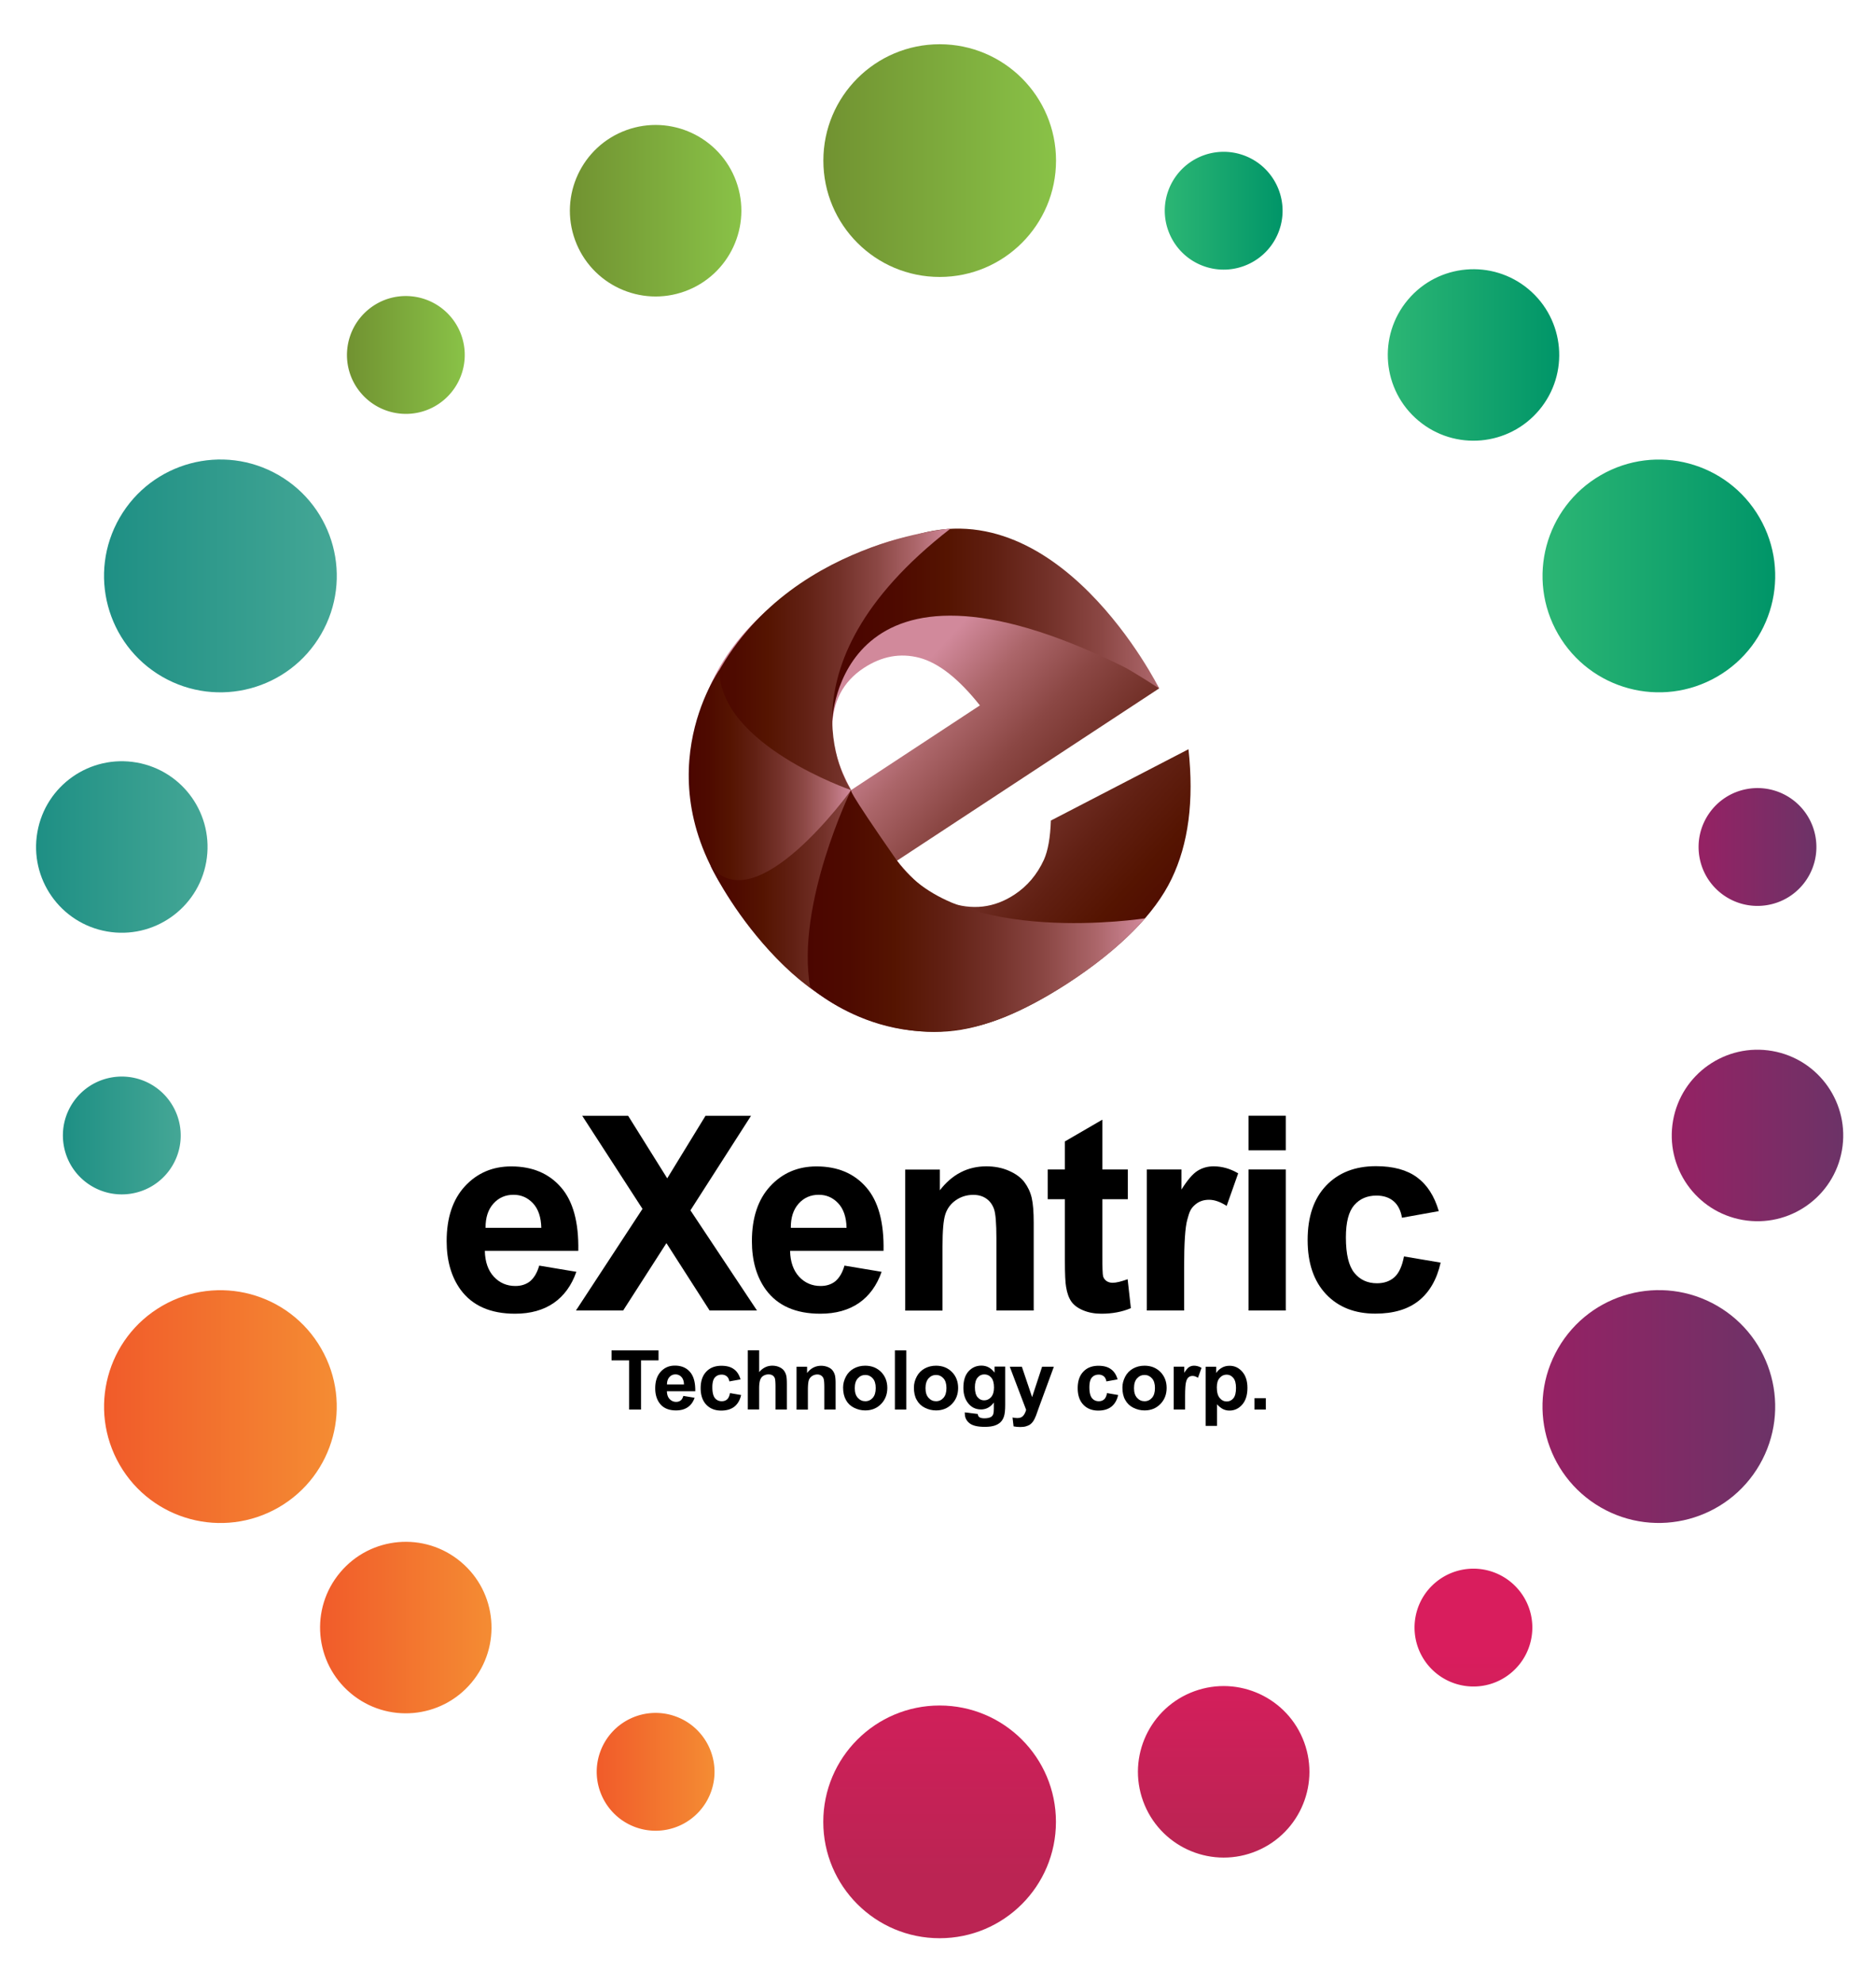 <?xml version="1.0" encoding="UTF-8"?>
<svg data-bbox="4.477 5.49 224.317 235.04" viewBox="0 0 232.86 246.12" xmlns="http://www.w3.org/2000/svg" data-type="ugc">
    <g>
        <path d="m66.93 157.06 4.61.77c-.59 1.69-1.53 2.98-2.81 3.87-1.28.88-2.88 1.33-4.8 1.33-3.04 0-5.3-.99-6.76-2.98-1.15-1.59-1.73-3.6-1.73-6.03 0-2.9.76-5.17 2.27-6.81 1.52-1.64 3.43-2.46 5.75-2.46 2.6 0 4.66.86 6.16 2.58 1.51 1.72 2.23 4.35 2.16 7.9h-11.6c.03 1.37.41 2.44 1.12 3.21.71.76 1.6 1.15 2.67 1.15.73 0 1.34-.2 1.83-.59.5-.43.88-1.06 1.13-1.94m.26-4.68c-.03-1.34-.38-2.36-1.04-3.06s-1.46-1.05-2.41-1.05c-1.01 0-1.85.37-2.5 1.1-.66.74-.98 1.74-.97 3h6.92z"/>
        <path d="m71.49 162.63 8.26-12.61-7.48-11.55h5.7l4.85 7.76 4.75-7.76h5.65L85.7 150.2l8.26 12.43h-5.88l-5.36-8.36-5.37 8.36z"/>
        <path d="m104.82 157.06 4.61.77c-.59 1.69-1.53 2.98-2.81 3.87-1.28.88-2.88 1.33-4.8 1.33-3.04 0-5.3-.99-6.76-2.98-1.15-1.59-1.73-3.6-1.73-6.03 0-2.9.76-5.17 2.27-6.81 1.52-1.64 3.43-2.46 5.75-2.46 2.6 0 4.66.86 6.16 2.58 1.51 1.72 2.23 4.35 2.16 7.9h-11.6c.03 1.37.41 2.44 1.12 3.21.71.76 1.6 1.15 2.67 1.15.73 0 1.34-.2 1.83-.59.5-.43.88-1.06 1.13-1.94m.26-4.68c-.03-1.34-.38-2.36-1.04-3.06s-1.46-1.05-2.41-1.05c-1.01 0-1.85.37-2.5 1.1-.66.74-.98 1.74-.97 3h6.92z"/>
        <path d="M128.31 162.63h-4.63v-8.93c0-1.89-.1-3.11-.3-3.67-.2-.55-.52-.99-.96-1.29-.45-.31-.98-.46-1.61-.46q-1.2 0-2.16.66c-.64.44-1.07 1.02-1.31 1.75s-.35 2.07-.35 4.02v7.93h-4.63v-17.5h4.3v2.57c1.53-1.98 3.45-2.97 5.77-2.97 1.02 0 1.96.18 2.8.55q1.275.555 1.92 1.41c.43.57.74 1.22.91 1.94.17.73.25 1.76.25 3.12z"/>
        <path d="M139.99 145.13v3.69h-3.16v7.05c0 1.43.03 2.26.09 2.5s.2.43.41.59c.21.15.47.23.78.23.43 0 1.05-.15 1.86-.44l.4 3.59q-1.62.69-3.66.69c-.84 0-1.59-.14-2.26-.42s-1.16-.64-1.47-1.09-.53-1.05-.65-1.81c-.1-.54-.15-1.63-.15-3.26v-7.63h-2.13v-3.69h2.13v-3.48l4.65-2.7v6.18z"/>
        <path d="M146.98 162.63h-4.63v-17.5h4.3v2.49c.74-1.18 1.4-1.95 1.99-2.32s1.25-.56 2-.56c1.05 0 2.07.29 3.05.87l-1.43 4.04c-.78-.5-1.51-.76-2.18-.76q-.975 0-1.65.54c-.675.54-.8 1-1.06 1.94-.26.93-.39 2.89-.39 5.87z"/>
        <path d="M154.97 142.75v-4.29h4.63v4.29zm0 19.88v-17.5h4.63v17.5z"/>
        <path d="m178.59 150.3-4.57.82c-.15-.91-.5-1.6-1.05-2.06-.54-.46-1.25-.69-2.12-.69-1.15 0-2.07.4-2.76 1.19-.69.8-1.03 2.13-1.03 4 0 2.08.35 3.54 1.05 4.4s1.63 1.29 2.81 1.29q1.32 0 2.16-.75c.56-.5.96-1.36 1.19-2.58l4.55.77c-.47 2.09-1.38 3.66-2.72 4.73s-3.14 1.6-5.39 1.6c-2.56 0-4.6-.81-6.12-2.42-1.52-1.62-2.28-3.85-2.28-6.71 0-2.89.76-5.14 2.29-6.75s3.59-2.42 6.2-2.42c2.13 0 3.83.46 5.08 1.38 1.26.92 2.16 2.32 2.71 4.2"/>
        <path d="M78.09 174.92v-6.1h-2.18v-1.24h5.83v1.24h-2.17v6.1z"/>
        <path d="m84.82 173.23 1.4.23c-.18.51-.46.91-.85 1.17-.39.27-.88.4-1.46.4-.92 0-1.61-.3-2.05-.91-.35-.48-.53-1.09-.53-1.83q0-1.32.69-2.07c.46-.5 1.04-.75 1.75-.75.79 0 1.42.26 1.87.78q.69.78.66 2.4h-3.52c.01.42.12.74.34.97s.49.35.81.35c.22 0 .41-.06.56-.18.14-.1.25-.29.33-.56m.08-1.42c-.01-.41-.12-.72-.32-.93a.97.97 0 0 0-.73-.32c-.31 0-.56.11-.76.34-.2.22-.3.53-.3.91z"/>
        <path d="m91.92 171.18-1.39.25c-.05-.28-.15-.49-.32-.63a.97.97 0 0 0-.64-.21q-.525 0-.84.36c-.21.24-.31.65-.31 1.21 0 .63.11 1.08.32 1.34s.5.39.85.39c.27 0 .49-.08.66-.23q.255-.225.36-.78l1.38.24c-.14.63-.42 1.11-.83 1.44-.41.32-.95.49-1.64.49-.78 0-1.4-.25-1.86-.74q-.69-.735-.69-2.04c0-.88.23-1.56.7-2.05.46-.49 1.09-.73 1.88-.73.65 0 1.16.14 1.54.42.39.27.66.7.83 1.27"/>
        <path d="M94.23 167.58v2.7c.45-.53 1-.8 1.63-.8.32 0 .62.06.88.18s.46.27.59.46.22.39.27.62.07.58.07 1.06v3.12h-1.41v-2.81c0-.56-.03-.91-.08-1.06a.7.7 0 0 0-.28-.36c-.13-.09-.3-.13-.51-.13-.23 0-.44.06-.63.17-.18.11-.32.28-.4.51s-.13.57-.13 1.01v2.66h-1.41v-7.34h1.41z"/>
        <path d="M103.73 174.92h-1.41v-2.71c0-.57-.03-.95-.09-1.11a.78.78 0 0 0-.29-.39.86.86 0 0 0-.49-.14c-.24 0-.46.07-.66.2-.19.13-.33.31-.4.53s-.11.63-.11 1.22v2.41h-1.41v-5.32h1.31v.78c.46-.6 1.05-.9 1.75-.9.31 0 .59.06.85.17s.45.25.58.43c.13.17.22.37.28.59.05.22.08.54.08.95v3.29z"/>
        <path d="M104.65 172.19c0-.47.12-.92.35-1.36s.56-.77.98-1 .89-.35 1.41-.35q1.2 0 1.98.78c.51.52.77 1.18.77 1.98s-.26 1.47-.78 2-1.17.79-1.96.79c-.49 0-.95-.11-1.39-.33s-.78-.54-1.01-.97c-.23-.41-.35-.93-.35-1.54m1.45.07c0 .53.12.93.38 1.21q.375.42.93.42c.37 0 .67-.14.92-.42s.37-.69.37-1.22c0-.52-.12-.92-.37-1.2s-.56-.42-.92-.42q-.555 0-.93.42c-.26.28-.38.69-.38 1.21"/>
        <path d="M111.08 174.92v-7.34h1.41v7.34z"/>
        <path d="M113.44 172.19c0-.47.12-.92.35-1.36s.56-.77.98-1 .89-.35 1.41-.35q1.2 0 1.98.78c.51.52.77 1.18.77 1.98s-.26 1.47-.78 2-1.17.79-1.96.79c-.49 0-.95-.11-1.39-.33s-.78-.54-1.01-.97c-.24-.41-.35-.93-.35-1.54m1.44.07c0 .53.12.93.38 1.21q.375.42.93.42c.37 0 .67-.14.92-.42s.37-.69.37-1.22c0-.52-.12-.92-.37-1.2s-.56-.42-.92-.42q-.555 0-.93.42c-.25.28-.38.69-.38 1.21"/>
        <path d="m119.75 175.27 1.61.2c.03.19.09.32.19.39q.195.15.63.15c.37 0 .64-.06.83-.17.12-.07.22-.19.28-.36.04-.12.07-.33.07-.65v-.78c-.42.57-.95.86-1.59.86-.71 0-1.28-.3-1.7-.91-.33-.48-.49-1.07-.49-1.78 0-.89.21-1.57.64-2.04s.96-.71 1.6-.71c.66 0 1.2.29 1.63.87v-.75h1.32v4.77q0 .945-.15 1.41c-.1.31-.25.55-.44.73q-.285.27-.75.42c-.31.1-.71.15-1.18.15-.9 0-1.54-.15-1.92-.46q-.57-.465-.57-1.17c-.01-.04-.01-.1-.01-.17m1.26-3.12c0 .56.11.98.33 1.24q.33.39.81.39c.34 0 .63-.13.87-.4s.36-.67.36-1.19c0-.55-.11-.96-.34-1.23s-.51-.4-.86-.4c-.34 0-.61.13-.83.39-.23.27-.34.67-.34 1.2"/>
        <path d="M125.34 169.61h1.5l1.27 3.77 1.24-3.77h1.46l-1.88 5.12-.33.93c-.12.31-.24.55-.35.71s-.24.3-.38.4c-.15.1-.32.18-.54.24-.21.06-.45.08-.72.08s-.54-.03-.8-.08l-.13-1.1c.22.04.42.07.6.07.33 0 .57-.1.73-.29s.28-.44.36-.73z"/>
        <path d="m138.72 171.18-1.39.25c-.05-.28-.15-.49-.32-.63a.97.97 0 0 0-.64-.21q-.525 0-.84.36c-.21.24-.31.65-.31 1.21 0 .63.11 1.08.32 1.34s.5.39.85.39c.27 0 .49-.08.66-.23q.255-.225.36-.78l1.38.24c-.14.63-.42 1.11-.83 1.44-.41.32-.95.49-1.64.49-.78 0-1.4-.25-1.86-.74q-.69-.735-.69-2.04c0-.88.23-1.56.7-2.05.46-.49 1.09-.73 1.88-.73.65 0 1.16.14 1.54.42.39.27.67.7.83 1.27"/>
        <path d="M139.32 172.19c0-.47.12-.92.35-1.36s.56-.77.98-1 .89-.35 1.41-.35q1.2 0 1.98.78c.51.52.77 1.18.77 1.98s-.26 1.47-.78 2-1.17.79-1.96.79c-.49 0-.95-.11-1.39-.33s-.78-.54-1.01-.97c-.24-.41-.35-.93-.35-1.54m1.44.07c0 .53.12.93.38 1.21q.375.42.93.42c.37 0 .67-.14.92-.42s.37-.69.37-1.22c0-.52-.12-.92-.37-1.2s-.56-.42-.92-.42q-.555 0-.93.42c-.26.28-.38.69-.38 1.21"/>
        <path d="M147.1 174.92h-1.41v-5.32H147v.76c.22-.36.42-.59.6-.71.18-.11.38-.17.61-.17q.48 0 .93.27l-.44 1.23c-.24-.15-.46-.23-.66-.23s-.36.05-.5.16-.25.3-.32.59c-.08.28-.12.88-.12 1.78z"/>
        <path d="M149.65 169.61h1.31v.78c.17-.27.4-.48.69-.65s.61-.25.97-.25c.62 0 1.14.24 1.57.73.43.48.65 1.16.65 2.02 0 .89-.22 1.58-.65 2.07s-.96.74-1.58.74c-.29 0-.56-.06-.8-.18q-.36-.18-.75-.6v2.68h-1.41zm1.39 2.56q0 .9.36 1.32c.24.29.53.43.87.43.33 0 .6-.13.82-.39q.33-.39.33-1.29c0-.56-.11-.97-.33-1.24s-.5-.41-.83-.41c-.34 0-.63.13-.86.4-.25.27-.36.66-.36 1.18"/>
        <path d="M155.71 174.92v-1.41h1.41v1.41z"/>
        <linearGradient y2="89.549" x2="108.148" y1="123.726" x1="145.173" gradientUnits="userSpaceOnUse" id="372531cc-3998-406d-b15a-67da8480f4f7">
            <stop offset="0" stop-color="#4b0600"/>
            <stop offset=".122" stop-color="#4e0a00"/>
            <stop offset=".258" stop-color="#551401"/>
            <stop offset=".402" stop-color="#612013"/>
            <stop offset=".55" stop-color="#733129"/>
            <stop offset=".702" stop-color="#8b4744"/>
            <stop offset=".854" stop-color="#ab6569"/>
            <stop offset="1" stop-color="#d1899b"/>
        </linearGradient>
        <path d="m143.88 85.43-32.54 21.38c2.22 2.74 4.35 4.45 6.41 5.15 2.92 1.03 5.65.72 8.17-.94 1.6-1.05 2.82-2.5 3.66-4.33.51-1.15.79-2.77.86-4.86l17.08-8.85c.7 6.39 0 11.75-2.1 16.1-2.09 4.34-6.37 8.64-12.83 12.89-5.61 3.68-10.61 5.69-14.99 6.03q-6.585.51-13.56-3.21c-4.66-2.48-8.7-6.33-12.14-11.56-4.89-7.44-6.72-14.85-5.5-22.24 1.22-7.38 5.56-13.53 13.03-18.44 6.06-3.98 11.52-6.1 16.39-6.34 4.86-.25 9.5.99 13.9 3.69 4.41 2.71 8.67 7.2 12.79 13.47zm-22.25 2.11c-2.63-3.32-5.14-5.28-7.51-5.91-2.37-.62-4.67-.2-6.91 1.27-2.58 1.7-3.88 4.2-3.91 7.51-.04 2.08.74 4.63 2.34 7.64z" fill="url(#372531cc-3998-406d-b15a-67da8480f4f7)"/>
        <linearGradient y2="77.532" x2="149.5" y1="77.532" x1="106.482" gradientUnits="userSpaceOnUse" id="b4468fb8-2d05-4236-9412-7301298f77a6">
            <stop offset="0" stop-color="#4b0600"/>
            <stop offset=".122" stop-color="#4e0a00"/>
            <stop offset=".258" stop-color="#551401"/>
            <stop offset=".402" stop-color="#612013"/>
            <stop offset=".55" stop-color="#733129"/>
            <stop offset=".702" stop-color="#8b4744"/>
            <stop offset=".854" stop-color="#ab6569"/>
            <stop offset="1" stop-color="#d1899b"/>
        </linearGradient>
        <path d="M103.3 89.47s.75-24.16 36.07-6.78c1.18.58 4.51 2.74 4.51 2.74s-12.7-25.56-31.42-18.64c-18.71 6.91-9.16 22.68-9.16 22.68" fill="url(#b4468fb8-2d05-4236-9412-7301298f77a6)"/>
        <linearGradient y2="81.822" x2="117.979" y1="81.822" x1="87.408" gradientUnits="userSpaceOnUse" id="e62a6c99-6a10-4587-90f6-99f8f6be66ba">
            <stop offset="0" stop-color="#4b0600"/>
            <stop offset=".122" stop-color="#4e0a00"/>
            <stop offset=".258" stop-color="#551401"/>
            <stop offset=".402" stop-color="#612013"/>
            <stop offset=".55" stop-color="#733129"/>
            <stop offset=".702" stop-color="#8b4744"/>
            <stop offset=".854" stop-color="#ab6569"/>
            <stop offset="1" stop-color="#d1899b"/>
        </linearGradient>
        <path d="M105.64 98.05s-10.3-14.91 12.34-32.45c0 0-22.51 1.69-30.57 21.42l7.71 8.1z" fill="url(#e62a6c99-6a10-4587-90f6-99f8f6be66ba)"/>
        <linearGradient y2="102.113" x2="105.639" y1="102.113" x1="85.485" gradientUnits="userSpaceOnUse" id="9d83d0f0-3ada-46a0-8fed-069590371ec5">
            <stop offset="0" stop-color="#4b0600"/>
            <stop offset=".122" stop-color="#4e0a00"/>
            <stop offset=".258" stop-color="#551401"/>
            <stop offset=".402" stop-color="#612013"/>
            <stop offset=".55" stop-color="#733129"/>
            <stop offset=".702" stop-color="#8b4744"/>
            <stop offset=".854" stop-color="#ab6569"/>
            <stop offset="1" stop-color="#d1899b"/>
        </linearGradient>
        <path d="M105.64 98.05S89.3 92.44 89.3 83.14c0 0-10.12 14.05 2.62 30.09l6.79 7.86z" fill="url(#9d83d0f0-3ada-46a0-8fed-069590371ec5)"/>
        <linearGradient y2="112.984" x2="113.624" y1="112.984" x1="88.182" gradientUnits="userSpaceOnUse" id="505555d0-930c-4800-ac56-ae6efd354514">
            <stop offset="0" stop-color="#4b0600"/>
            <stop offset=".122" stop-color="#4e0a00"/>
            <stop offset=".258" stop-color="#551401"/>
            <stop offset=".402" stop-color="#612013"/>
            <stop offset=".55" stop-color="#733129"/>
            <stop offset=".702" stop-color="#8b4744"/>
            <stop offset=".854" stop-color="#ab6569"/>
            <stop offset="1" stop-color="#d1899b"/>
        </linearGradient>
        <path d="M105.64 98.05s-11.89 16.58-17.46 9.35c0 0 8.83 18.91 25.44 20.52z" fill="url(#505555d0-930c-4800-ac56-ae6efd354514)"/>
        <linearGradient y2="113.031" x2="142.142" y1="113.031" x1="100.255" gradientUnits="userSpaceOnUse" id="d47b5a5a-f062-4829-bf82-543b61b289c1">
            <stop offset="0" stop-color="#4b0600"/>
            <stop offset=".122" stop-color="#4e0a00"/>
            <stop offset=".258" stop-color="#551401"/>
            <stop offset=".402" stop-color="#612013"/>
            <stop offset=".55" stop-color="#733129"/>
            <stop offset=".702" stop-color="#8b4744"/>
            <stop offset=".854" stop-color="#ab6569"/>
            <stop offset="1" stop-color="#d1899b"/>
        </linearGradient>
        <path d="M142.14 113.96s-23.28 3.65-30.8-7.15c-6.57-9.43-5.7-8.76-5.7-8.76s-6.89 14.18-5.08 24.44c0 0 10.29 9.53 24.47 3.59 4.83-2.03 12.34-6.61 17.11-12.12" fill="url(#d47b5a5a-f062-4829-bf82-543b61b289c1)"/>
        <linearGradient y2="19.93" x2="131.077" y1="19.93" x1="102.195" gradientUnits="userSpaceOnUse" id="b6af6bb7-f237-422d-b255-72aed61b7131">
            <stop offset="0" stop-color="#719231"/>
            <stop offset="1" stop-color="#89c247"/>
        </linearGradient>
        <path d="M131.08 19.93c0-7.98-6.47-14.44-14.44-14.44-7.98 0-14.44 6.46-14.44 14.44s6.46 14.44 14.44 14.44c7.97 0 14.44-6.46 14.44-14.44" fill="url(#b6af6bb7-f237-422d-b255-72aed61b7131)"/>
        <linearGradient y2="26.146" x2="92.026" y1="26.146" x1="70.733" gradientUnits="userSpaceOnUse" id="0065504b-88ed-4e9c-8cae-8701f3fe3be3">
            <stop offset="0" stop-color="#719231"/>
            <stop offset="1" stop-color="#89c247"/>
        </linearGradient>
        <path d="M91.38 22.51c-2.01-5.52-8.12-8.37-13.64-6.36s-8.37 8.12-6.36 13.64 8.12 8.37 13.64 6.36 8.37-8.12 6.36-13.64" fill="url(#0065504b-88ed-4e9c-8cae-8701f3fe3be3)"/>
        <linearGradient y2="44.046" x2="57.687" y1="44.046" x1="43.065" gradientUnits="userSpaceOnUse" id="a7e0612e-d59d-421c-bb34-cb7229803497">
            <stop offset="0" stop-color="#719231"/>
            <stop offset="1" stop-color="#89c247"/>
        </linearGradient>
        <path d="M55.98 39.35c-2.6-3.09-7.21-3.5-10.3-.9s-3.5 7.21-.9 10.3 7.21 3.5 10.3.9a7.32 7.32 0 0 0 .9-10.3" fill="url(#a7e0612e-d59d-421c-bb34-cb7229803497)"/>
        <linearGradient y2="71.47" x2="41.806" y1="71.47" x1="12.921" gradientUnits="userSpaceOnUse" id="0657977f-449e-4183-ae58-666f63abef1a">
            <stop offset="0" stop-color="#1e8f84"/>
            <stop offset=".966" stop-color="#43a695"/>
            <stop offset="1" stop-color="#44a695"/>
        </linearGradient>
        <path d="M34.58 58.96c-6.91-3.99-15.74-1.62-19.73 5.29s-1.62 15.74 5.28 19.73c6.91 3.99 15.74 1.62 19.73-5.28 4-6.92 1.63-15.75-5.28-19.74" fill="url(#0657977f-449e-4183-ae58-666f63abef1a)"/>
        <linearGradient y2="105.112" x2="25.764" y1="105.112" x1="4.475" gradientUnits="userSpaceOnUse" id="a50432de-6552-4558-b73a-975d48038581">
            <stop offset="0" stop-color="#1e8f84"/>
            <stop offset=".966" stop-color="#43a695"/>
            <stop offset="1" stop-color="#44a695"/>
        </linearGradient>
        <path d="M16.97 94.63c-5.79-1.02-11.31 2.84-12.33 8.63s2.84 11.31 8.63 12.33 11.31-2.85 12.33-8.63c1.02-5.79-2.84-11.31-8.63-12.33" fill="url(#a50432de-6552-4558-b73a-975d48038581)"/>
        <linearGradient y2="140.911" x2="22.43" y1="140.911" x1="7.808" gradientUnits="userSpaceOnUse" id="e6bc58f2-4725-4334-9fdf-a08410df5b79">
            <stop offset="0" stop-color="#1e8f84"/>
            <stop offset=".966" stop-color="#43a695"/>
            <stop offset="1" stop-color="#44a695"/>
        </linearGradient>
        <path d="M13.85 133.71c-3.98.7-6.63 4.49-5.93 8.47s4.49 6.63 8.47 5.93 6.63-4.49 5.93-8.47a7.314 7.314 0 0 0-8.47-5.93" fill="url(#e6bc58f2-4725-4334-9fdf-a08410df5b79)"/>
        <linearGradient y2="174.552" x2="41.805" y1="174.552" x1="12.921" gradientUnits="userSpaceOnUse" id="e93ef183-9b97-4a56-be21-68c4f2672a29">
            <stop offset="0" stop-color="#f15b2a"/>
            <stop offset="1" stop-color="#f48c33"/>
        </linearGradient>
        <path d="M20.14 162.05c-6.91 3.99-9.27 12.82-5.29 19.73 3.99 6.91 12.82 9.27 19.73 5.29 6.91-3.99 9.27-12.82 5.28-19.73-3.98-6.91-12.81-9.28-19.72-5.29" fill="url(#e93ef183-9b97-4a56-be21-68c4f2672a29)"/>
        <linearGradient y2="201.977" x2="61.017" y1="201.977" x1="39.731" gradientUnits="userSpaceOnUse" id="338d1bae-61a5-4fdc-8f43-47d549d1d0e9">
            <stop offset="0" stop-color="#f15b2a"/>
            <stop offset="1" stop-color="#f48c33"/>
        </linearGradient>
        <path d="M42.22 195.14c-3.78 4.5-3.19 11.21 1.31 14.99s11.22 3.19 14.99-1.31c3.78-4.5 3.19-11.22-1.31-14.99-4.5-3.78-11.21-3.2-14.99 1.31" fill="url(#338d1bae-61a5-4fdc-8f43-47d549d1d0e9)"/>
        <linearGradient y2="219.877" x2="88.69" y1="219.877" x1="74.066" gradientUnits="userSpaceOnUse" id="0bade82d-888d-4534-9ed9-3a1870a304e9">
            <stop offset="0" stop-color="#f15b2a"/>
            <stop offset="1" stop-color="#f48c33"/>
        </linearGradient>
        <path d="M74.51 217.38c-1.38 3.79.58 7.99 4.37 9.37a7.31 7.31 0 0 0 9.37-4.37c1.38-3.79-.58-7.99-4.37-9.37a7.31 7.31 0 0 0-9.37 4.37" fill="url(#0bade82d-888d-4534-9ed9-3a1870a304e9)"/>
        <linearGradient y2="232.898" x2="116.634" y1="201.692" x1="116.634" gradientUnits="userSpaceOnUse" id="1d86cc45-82a0-4ec8-87ae-fd4f54709d38">
            <stop offset="0" stop-color="#d91d5d"/>
            <stop offset="1" stop-color="#bb2453"/>
        </linearGradient>
        <path d="M102.19 226.09c0 7.98 6.47 14.44 14.44 14.44 7.98 0 14.44-6.46 14.44-14.44s-6.46-14.44-14.44-14.44c-7.97 0-14.44 6.47-14.44 14.44" fill="url(#1d86cc45-82a0-4ec8-87ae-fd4f54709d38)"/>
        <linearGradient y2="228.544" x2="151.889" y1="205.32" x1="151.889" gradientUnits="userSpaceOnUse" id="abcb1f0e-f1f0-45f4-8a9d-3562547cfe83">
            <stop offset="0" stop-color="#d91d5d"/>
            <stop offset="1" stop-color="#bb2453"/>
        </linearGradient>
        <path d="M141.89 223.52c2.01 5.52 8.12 8.37 13.64 6.36s8.37-8.12 6.36-13.64-8.12-8.37-13.64-6.36-8.37 8.11-6.36 13.64" fill="url(#abcb1f0e-f1f0-45f4-8a9d-3562547cfe83)"/>
        <linearGradient y2="228.544" x2="182.893" y1="205.32" x1="182.893" gradientUnits="userSpaceOnUse" id="938a8b3e-7bf5-4946-9690-b9635bf5ba8f">
            <stop offset="0" stop-color="#d91d5d"/>
            <stop offset="1" stop-color="#bb2453"/>
        </linearGradient>
        <path d="M177.29 206.68c2.6 3.09 7.21 3.5 10.3.9s3.5-7.21.9-10.3a7.31 7.31 0 0 0-10.3-.9c-3.09 2.59-3.49 7.2-.9 10.3" fill="url(#938a8b3e-7bf5-4946-9690-b9635bf5ba8f)"/>
        <linearGradient y2="174.554" x2="220.348" y1="174.554" x1="191.463" gradientUnits="userSpaceOnUse" id="036501aa-97c0-4220-8590-2b27b550628a">
            <stop offset="0" stop-color="#962164"/>
            <stop offset="1" stop-color="#6c3367"/>
        </linearGradient>
        <path d="M198.68 187.06c6.91 3.99 15.74 1.62 19.73-5.29s1.62-15.74-5.28-19.73c-6.91-3.99-15.74-1.62-19.73 5.28-3.99 6.92-1.62 15.75 5.28 19.74" fill="url(#036501aa-97c0-4220-8590-2b27b550628a)"/>
        <linearGradient y2="140.913" x2="228.795" y1="140.913" x1="207.506" gradientUnits="userSpaceOnUse" id="2bf8a37a-0850-499f-a7c7-18b177ebdca0">
            <stop offset="0" stop-color="#962164"/>
            <stop offset="1" stop-color="#6c3367"/>
        </linearGradient>
        <path d="M216.3 151.39c5.79 1.02 11.31-2.84 12.33-8.63s-2.84-11.31-8.63-12.33-11.31 2.85-12.33 8.63c-1.02 5.79 2.84 11.31 8.63 12.33" fill="url(#2bf8a37a-0850-499f-a7c7-18b177ebdca0)"/>
        <linearGradient y2="105.113" x2="225.462" y1="105.113" x1="210.839" gradientUnits="userSpaceOnUse" id="efb02844-7677-4e94-a612-da8b4e0f75d6">
            <stop offset="0" stop-color="#962164"/>
            <stop offset="1" stop-color="#6c3367"/>
        </linearGradient>
        <path d="M219.42 112.31c3.98-.7 6.63-4.49 5.93-8.47a7.307 7.307 0 0 0-8.47-5.93c-3.97.7-6.63 4.49-5.93 8.47s4.49 6.63 8.47 5.93" fill="url(#efb02844-7677-4e94-a612-da8b4e0f75d6)"/>
        <linearGradient y2="71.472" x2="220.348" y1="71.472" x1="191.464" gradientUnits="userSpaceOnUse" id="8d0c8ea6-a0d6-4d20-a96c-41297fb60054">
            <stop offset="0" stop-color="#2cb674"/>
            <stop offset="1" stop-color="#009568"/>
        </linearGradient>
        <path d="M213.13 83.98c6.91-3.99 9.27-12.82 5.28-19.73s-12.82-9.27-19.72-5.28c-6.91 3.99-9.27 12.82-5.29 19.72 3.99 6.91 12.82 9.28 19.73 5.29" fill="url(#8d0c8ea6-a0d6-4d20-a96c-41297fb60054)"/>
        <linearGradient y2="44.048" x2="193.538" y1="44.048" x1="172.252" gradientUnits="userSpaceOnUse" id="7f57d55e-5563-4858-96c0-c694bb2775d1">
            <stop offset="0" stop-color="#2cb674"/>
            <stop offset="1" stop-color="#009568"/>
        </linearGradient>
        <path d="M191.05 50.89c3.78-4.5 3.19-11.21-1.31-14.99s-11.22-3.19-14.99 1.31c-3.78 4.5-3.19 11.22 1.31 14.99 4.5 3.78 11.21 3.19 14.99-1.31" fill="url(#7f57d55e-5563-4858-96c0-c694bb2775d1)"/>
        <linearGradient y2="26.148" x2="159.204" y1="26.148" x1="144.579" gradientUnits="userSpaceOnUse" id="511fac05-7a4b-4212-8d76-8804aa0e0bc6">
            <stop offset="0" stop-color="#2cb674"/>
            <stop offset="1" stop-color="#009568"/>
        </linearGradient>
        <path d="M158.76 28.65c1.38-3.79-.58-7.99-4.37-9.37a7.31 7.31 0 0 0-9.37 4.37c-1.38 3.79.58 7.99 4.37 9.37s7.99-.58 9.37-4.37" fill="url(#511fac05-7a4b-4212-8d76-8804aa0e0bc6)"/>
    </g>
</svg>
